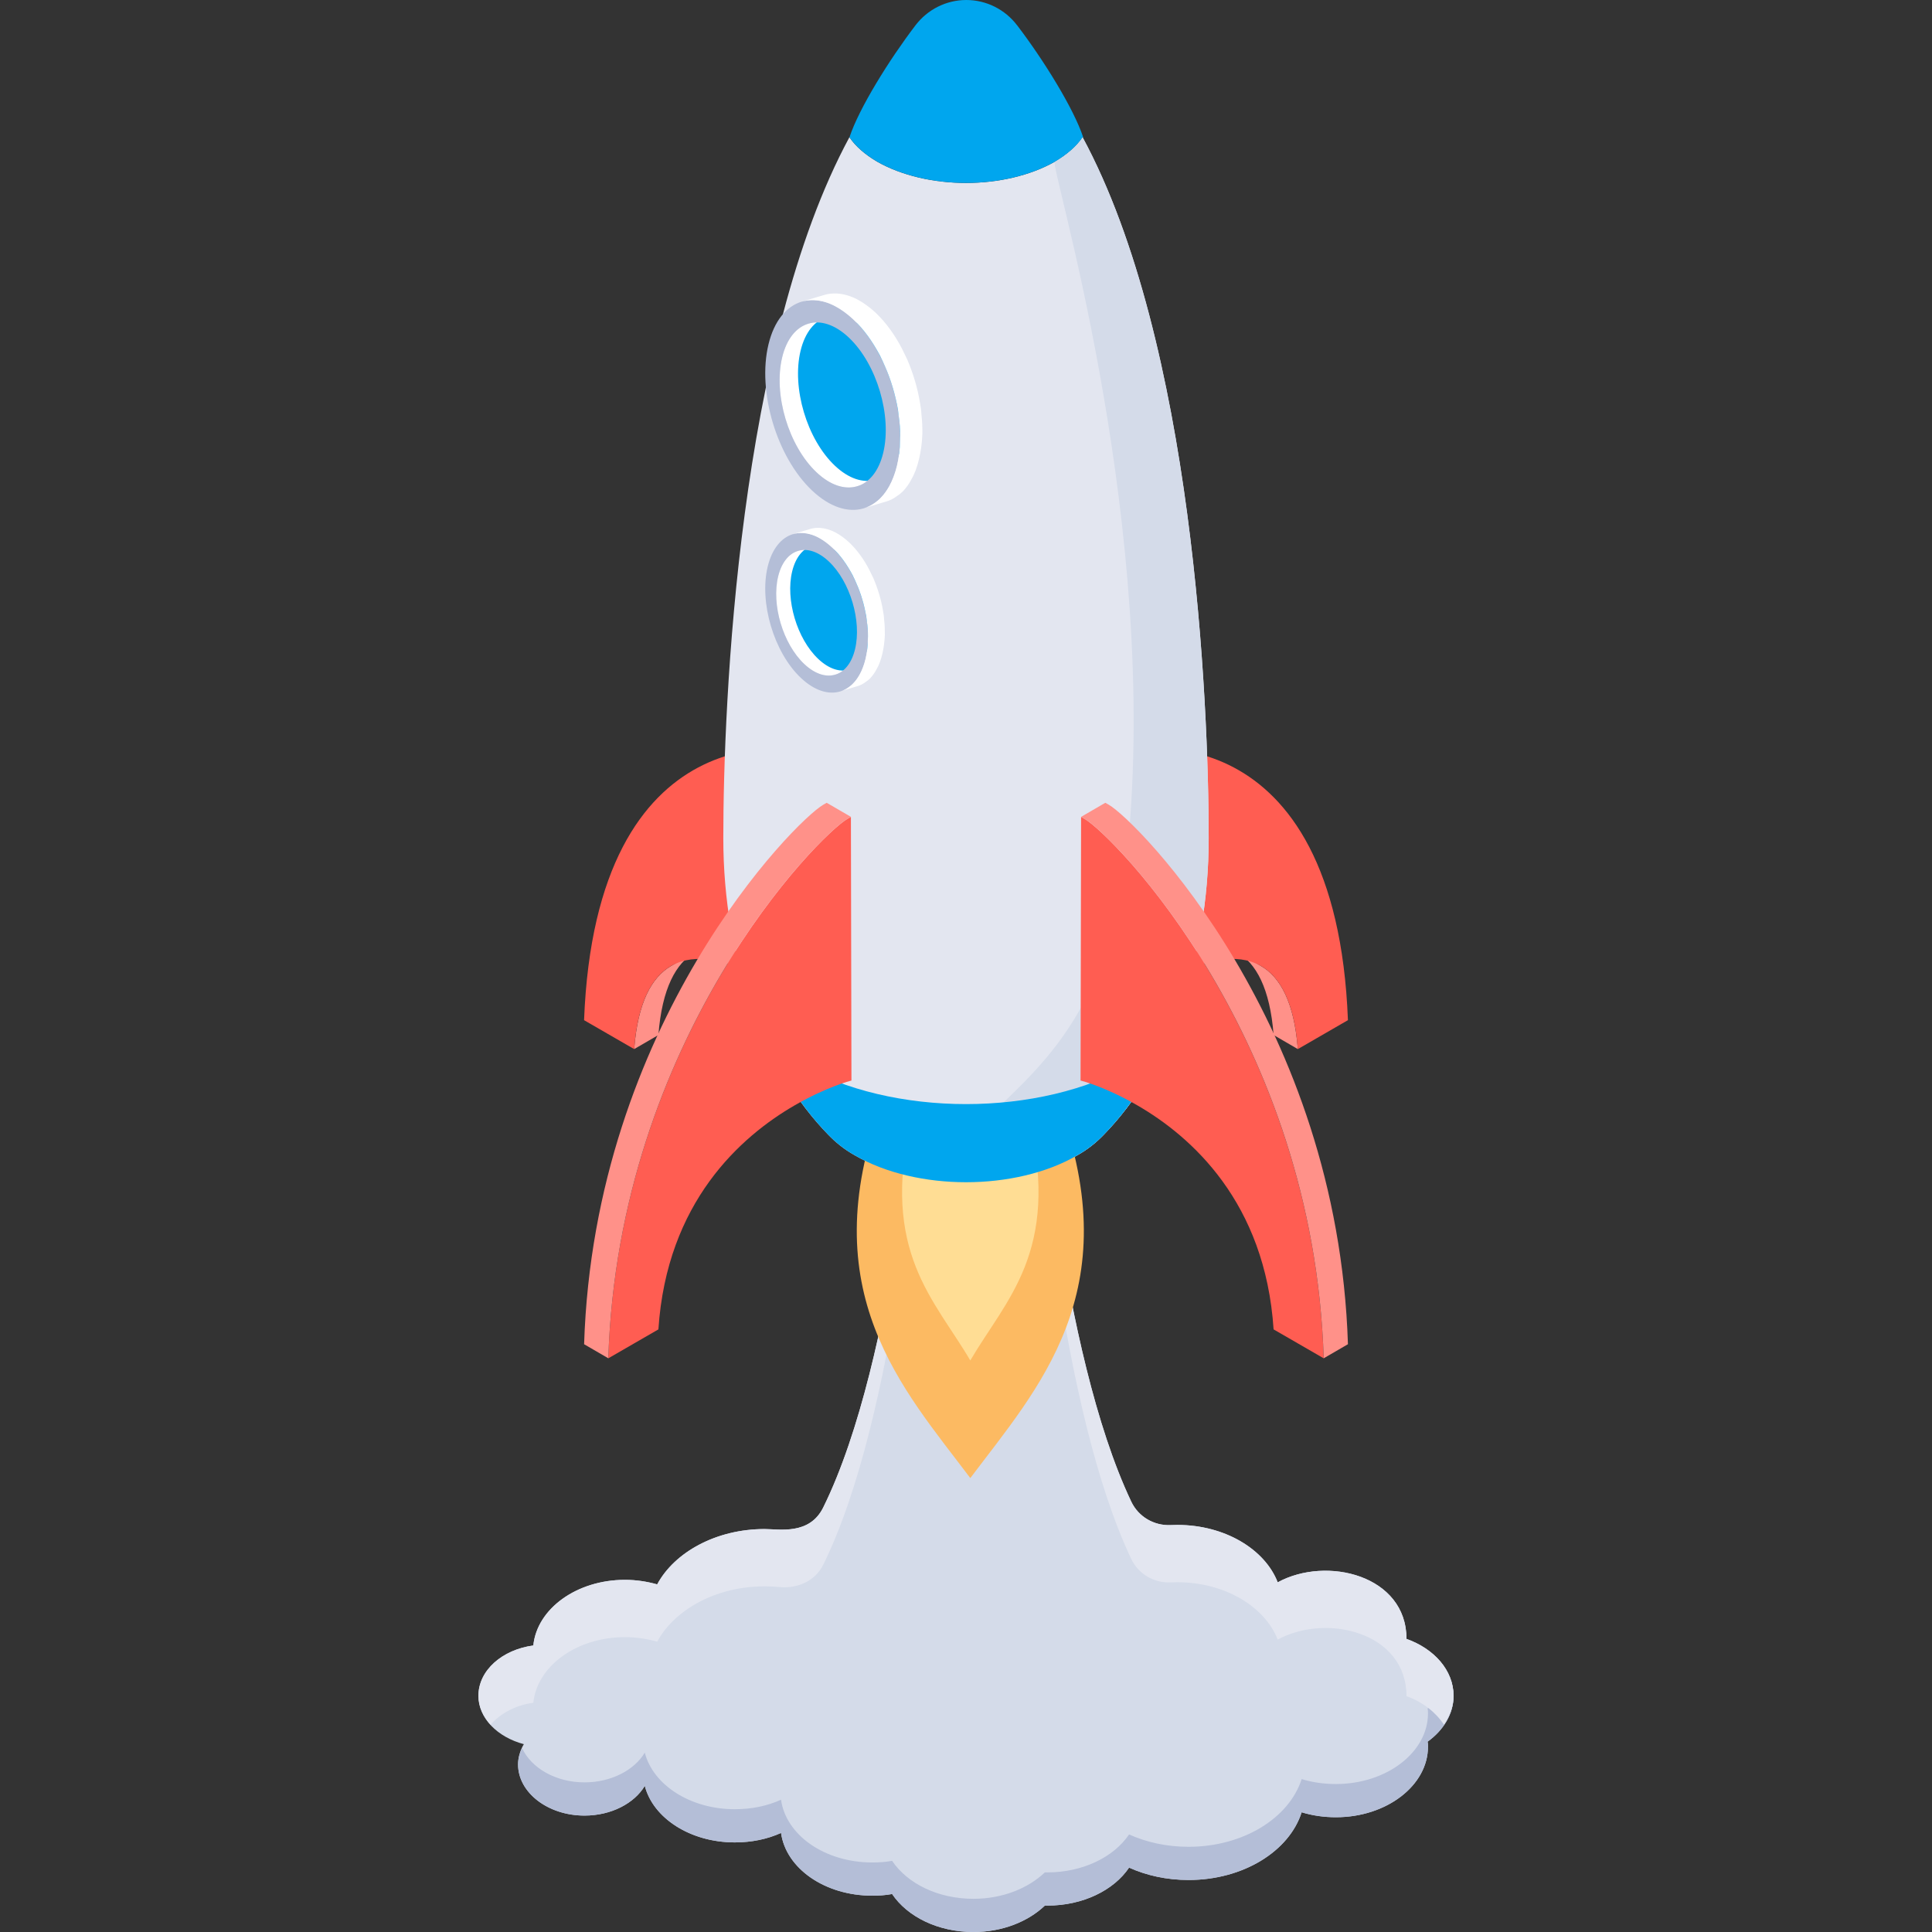 <?xml version="1.0" encoding="UTF-8"?>
<svg id="Layer_3" data-name="Layer 3" xmlns="http://www.w3.org/2000/svg" viewBox="0 0 1000 1000">
  <rect x="0" y="0" width="1000" height="1000" fill="#333333" stroke="none"/>
  <defs>
    <style>
      .cls-1 {
        fill: #ff5d52;
      }

      .cls-1, .cls-2, .cls-3, .cls-4, .cls-5, .cls-6, .cls-7, .cls-8, .cls-9 {
        stroke-width: 0px;
      }

      .cls-2 {
        fill: #ffdd94;
      }

      .cls-3 {
        fill: #d4dbe9;
      }

      .cls-4 {
        fill: #ff9189;
      }

      .cls-10 {
        isolation: isolate;
      }

      .cls-5 {
        fill: #00a6ee;
      }

      .cls-6 {
        fill: #b4bed7;
      }

      .cls-7 {
        fill: #fff;
      }

      .cls-8 {
        fill: #e3e6f0;
      }

      .cls-9 {
        fill: #fcba62;
      }
    </style>
  </defs>
  <g class="cls-10">
    <g>
      <path class="cls-4" d="m328.25,543.01l12.54-7.29c1.88-24.31,9.16-37.23,19-42.94l-12.53,7.28c-9.84,5.72-17.12,18.64-19,42.95h0Z"/>
      <path class="cls-4" d="m356.12,415.69l-12.53,23.16c32.79-19.06,74.45-36.27,83.42-31.08,1.14.65,1.72,1.02,1.75,1.04l-.28,136.46,12.54-7.29.28-136.45s-.61-.38-1.75-1.04c-8.97-5.18-50.63-3.83-83.42,15.22h0Z"/>
    </g>
    <path class="cls-1" d="m427,392.25c1.14.66,1.72,1.02,1.75,1.04l-.28,136.46c-.64-.57-12.8-11.51-29.28-21.02-27.87-16.09-66.25-26.46-70.95,34.28l-25.93-14.97c6.17-159.26,109.89-144.33,124.68-135.78h0Z"/>
  </g>
  <g class="cls-10">
    <g>
      <path class="cls-4" d="m671.75,543.01l-12.53-7.29c-1.88-24.31-9.16-37.23-19-42.94l12.53,7.28c9.84,5.72,17.12,18.64,19,42.95h0Z"/>
      <path class="cls-4" d="m643.88,415.69l12.54,23.16c-32.79-19.06-74.45-36.27-83.42-31.08-1.14.65-1.72,1.02-1.75,1.04l.28,136.46-12.53-7.29-.28-136.45s.61-.38,1.75-1.04c8.97-5.18,50.64-3.83,83.42,15.22h0Z"/>
    </g>
    <path class="cls-1" d="m573,392.25c-1.14.66-1.72,1.02-1.75,1.04l.28,136.46c.64-.57,12.8-11.51,29.28-21.02,27.87-16.09,66.25-26.46,70.95,34.28l25.93-14.97c-6.17-159.26-109.89-144.33-124.68-135.78h0Z"/>
  </g>
  <g>
    <g>
      <g>
        <path class="cls-3" d="m752.37,877.77c0-13.25-10.04-24.36-24.36-29.48,0-32.89-41.29-43.12-66.67-29.28-6.62-17.09-27.35-29.71-51.93-29.71-1.18,0-2.34.03-3.48.08-8.61.4-16.67-4.32-20.37-12.1-37.2-78.27-48.16-229.44-48.16-229.44h-61.76s-11.25,155.05-49.55,232.46c-7.09,14.33-22.64,11.14-30.37,11.14-25,0-46.59,11.97-55.56,28.63-5.34-1.49-10.9-2.35-16.67-2.35-25,0-45.52,14.95-47.44,33.98-16.03,2.14-28.42,12.82-28.42,26.07,0,11.54,9.83,21.37,23.51,25.01-1.92,3.2-2.99,6.83-2.99,10.47,0,14.53,15.38,26.49,34.4,26.49,13.89,0,25.86-6.4,31.2-15.39,4.27,16.67,23.51,29.28,46.59,29.28,8.76,0,16.88-1.71,23.93-4.91,2.56,18.37,22.65,32.48,47.23,32.48,3.42,0,6.84-.21,10.26-.86,7.91,11.76,23.72,19.66,42.1,19.66,14.96,0,28.21-5.34,36.97-13.67h1.28c18.38,0,34.4-7.91,42.31-19.66,8.97,4.05,19.45,6.41,30.77,6.41,28.42,0,52.14-14.96,58.55-35.05,5.56,1.71,11.54,2.57,17.74,2.57,26.28,0,47.65-16.46,47.65-36.54,0-.86,0-1.71-.21-2.57,8.33-5.98,13.46-14.54,13.46-23.72h0Z"/>
        <path class="cls-6" d="m738.91,884.31c.21.85.21,1.71.21,2.57,0,20.08-21.37,36.53-47.65,36.53-6.2,0-12.18-.85-17.74-2.56-6.41,20.09-30.13,35.05-58.55,35.05-11.33,0-21.8-2.35-30.77-6.4-7.91,11.73-23.93,19.65-42.31,19.65h-1.28c-8.76,8.33-22.01,13.67-36.97,13.67-18.38,0-34.19-7.9-42.1-19.66-3.42.65-6.84.85-10.26.85-24.58,0-44.66-14.11-47.23-32.48-7.05,3.21-15.17,4.92-23.93,4.92-23.08,0-42.31-12.61-46.59-29.29-5.34,8.99-17.31,15.39-31.2,15.39-14.99,0-27.59-7.48-32.31-17.73-1.25,2.68-2.09,5.52-2.09,8.43,0,14.51,15.38,26.49,34.4,26.49,13.89,0,25.86-6.41,31.2-15.39,4.27,16.67,23.51,29.27,46.59,29.27,8.76,0,16.88-1.71,23.93-4.9,2.56,18.37,22.65,32.47,47.23,32.47,3.42,0,6.84-.21,10.26-.85,7.91,11.76,23.72,19.66,42.1,19.66,14.96,0,28.21-5.34,36.97-13.67h1.28c18.38,0,34.4-7.9,42.31-19.65,8.97,4.05,19.45,6.4,30.77,6.4,28.42,0,52.14-14.97,58.55-35.05,5.56,1.72,11.54,2.57,17.74,2.57,26.28,0,47.65-16.47,47.65-36.54,0-.85,0-1.71-.21-2.56,8.33-5.99,13.46-14.54,13.46-23.72,0-3.06-.66-5.95-1.65-8.73-2.09,5.87-6.12,11.2-11.81,15.27h0Z"/>
        <path class="cls-8" d="m276.05,881.36c1.92-19.03,22.44-33.98,47.44-33.98,5.77,0,11.33.86,16.67,2.35,9.39-17.44,33.77-31.08,63.31-28.27,9.3.9,18.47-3.14,22.61-11.5,38.3-77.42,49.55-232.47,49.55-232.47h61.76s10.96,151.18,48.16,229.45c3.7,7.78,11.76,12.49,20.37,12.1,1.15-.05,2.3-.08,3.48-.08,24.58,0,45.3,12.61,51.93,29.7,25.29-13.78,66.67-3.81,66.67,29.28,8.47,3.03,15.1,8.31,19.39,14.74,3.08-4.53,4.97-9.58,4.97-14.92,0-13.25-10.04-24.36-24.36-29.48,0-32.89-41.32-43.12-66.67-29.28-6.62-17.09-27.35-29.71-51.93-29.71-1.18,0-2.34.03-3.48.09-8.61.39-16.67-4.32-20.37-12.11-37.2-78.27-48.16-229.44-48.16-229.44h-61.76s-11.25,155.04-49.55,232.46c-7.1,14.37-22.77,11.14-30.37,11.14-25,0-46.58,11.97-55.56,28.64-5.34-1.49-10.9-2.35-16.67-2.35-25,0-45.52,14.95-47.44,33.97-16.03,2.14-28.42,12.82-28.42,26.07,0,5.57,2.38,10.69,6.28,14.96,5.14-5.82,12.85-10.13,22.14-11.37h0Z"/>
      </g>
      <g>
        <path class="cls-8" d="m625.62,433.86c0,63.74-21.5,119.89-54.3,153.46-3.71,3.87-8.2,7.58-13.77,10.68-15.93,9.27-36.82,13.92-57.55,13.92s-41.61-4.65-57.55-13.92c-5.57-3.1-10.06-6.81-13.77-10.68-32.8-33.57-54.3-89.72-54.3-153.46,0-70.39,7.89-256.56,65.28-362.84,3.09,4.65,8.05,8.97,14.39,12.69,12.84,7.27,29.39,10.98,45.95,10.98s33.11-3.72,45.95-10.98c6.34-3.72,11.29-8.04,14.39-12.69,57.39,106.28,65.28,292.46,65.28,362.84h0Z"/>
        <path class="cls-3" d="m560.33,71.01c-3.09,4.65-8.04,8.97-14.39,12.7-2.74,1.55,51.27,174.65,39.03,340.21-7.74,104.66-49.95,129.83-82.75,163.4-3.71,3.87,29.53,7.59,23.96,10.68-11.9,6.93-26.57,11.26-41.87,13.01,5.18.6,10.44.91,15.68.91,20.73,0,41.61-4.64,57.55-13.92,5.57-3.1,10.06-6.81,13.77-10.68,32.8-33.57,54.3-89.73,54.3-153.46,0-70.39-7.89-256.56-65.28-362.85h0Z"/>
        <g>
          <path class="cls-9" d="m456.45,571.47c-36.14,97.24,11.01,147.34,45.78,193.59,34.77-46.3,81.93-96.36,45.78-193.59-28.99,19.62-62.57,19.62-91.56,0Z"/>
          <path class="cls-2" d="m532.85,579.78c15.88,68.29-12.18,92.8-30.63,124.4-18.44-31.56-46.5-56.05-30.62-124.4,19.98,8.53,41.27,8.53,61.25,0Z"/>
        </g>
        <path class="cls-5" d="m500,571.48c-31.16,0-62.56-6.99-86.51-20.94-7.16-3.98-12.94-8.71-18.01-13.61,8.86,19.74,20.07,36.94,33.21,50.39,3.71,3.86,8.2,7.58,13.77,10.68,15.93,9.28,36.82,13.92,57.55,13.92s41.61-4.64,57.55-13.92c5.57-3.1,10.06-6.81,13.77-10.68,13.14-13.45,24.35-30.65,33.21-50.39-5.07,4.91-10.85,9.63-18.01,13.61-23.95,13.95-55.35,20.94-86.51,20.94Z"/>
        <path class="cls-5" d="m526.47,13.12C520.19,4.87,510.52,0,500.16,0s-20.04,4.87-26.32,13.12c-13.57,17.8-29.18,42.88-34.15,57.91,3.1,4.63,8.04,8.96,14.37,12.67,12.84,7.26,29.39,10.98,45.95,10.98s33.11-3.72,45.95-10.98c6.34-3.72,11.29-8.04,14.39-12.69.06.11.12.24.18.36.05-.06.1-.2.15-.25-4.95-15.03-20.59-40.16-34.19-58h0Z"/>
      </g>
    </g>
    <g>
      <g class="cls-10">
        <g>
          <path class="cls-7" d="m404.83,184.97c-4.58,19.2,3.31,45.77,17.75,59.5,7.29,6.89,14.78,9.13,21.15,7.17l11.43-3.48c-6.23,1.99-13.86-.28-21.15-7.17-14.44-13.74-22.33-40.31-17.61-59.47,2.29-9.6,7.19-15.55,13.53-17.37l-11.57,3.45c-6.19,1.85-11.24,7.77-13.53,17.36h0Z"/>
          <path class="cls-5" d="m448.91,171.36c14.43,13.66,22.4,40.43,17.76,59.65-4.64,19.22-20.15,23.65-34.58,9.99-14.43-13.66-22.35-40.25-17.71-59.47,4.64-19.22,20.1-23.82,34.53-10.17h0Z"/>
          <path class="cls-6" d="m441.68,165.31c18.37,17.39,28.48,51.35,22.57,75.82-5.89,24.37-25.59,30.12-43.96,12.73-18.3-17.32-28.41-51.27-22.52-75.64,5.91-24.47,25.61-30.22,43.91-12.91Zm-19.11,79.09c14.43,13.66,29.94,9.23,34.58-9.99,4.64-19.22-3.33-45.99-17.76-59.65-14.43-13.66-29.89-9.06-34.53,10.17s3.27,45.81,17.71,59.47"/>
          <path class="cls-7" d="m414.88,156.17c2.28-.67,4.45-.9,6.85-.79l.14.04c3.29.18,6.98,1.21,10.46,3.1,3.09,1.65,6.19,3.89,9.29,6.76,5.45,5.09,9.98,11.47,13.85,18.75.91,1.88,1.83,3.76,2.6,5.62,3.15,7.11,5.3,14.59,6.67,22.18.27,2.03.54,4.07.78,6.24.39,3.43.5,6.79.32,10.07-.02,4.54-.59,8.79-1.57,12.95-.99,4.16-2.45,7.75-4.06,10.69-1.3,2.26-2.67,4.21-4.26,5.8-.85,1.01-1.95,1.81-2.87,2.5-1.84,1.38-3.9,2.4-6.01,2.96l11.57-3.45c2.1-.56,4.02-1.61,5.86-2.99,1.06-.66,2.02-1.49,3.01-2.46,1.45-1.62,2.96-3.53,4.11-5.83,1.76-2.92,3.08-6.54,4.07-10.7.96-4.01,1.55-8.41,1.72-12.91.04-3.32-.07-6.68-.47-10.1-.09-2.15-.37-4.18-.78-6.24-1.22-7.57-3.52-15.08-6.52-22.16-.91-1.88-1.83-3.76-2.74-5.65-3.72-7.25-8.4-13.66-13.7-18.72-3.1-2.85-6.2-5.11-9.29-6.76-3.63-1.92-7.18-2.92-10.61-3.14-2.39-.12-4.71.09-6.85.79-3.42,1-7.97,2.33-11.57,3.44Z"/>
        </g>
      </g>
      <g class="cls-10">
        <g>
          <path class="cls-7" d="m402.75,298.41c-3.49,14.62,2.52,34.84,13.51,45.29,5.55,5.25,11.25,6.95,16.1,5.46l8.7-2.65c-4.74,1.51-10.55-.21-16.1-5.46-10.99-10.46-17-30.68-13.4-45.27,1.74-7.31,5.47-11.83,10.3-13.22l-8.81,2.62c-4.72,1.41-8.56,5.91-10.3,13.22Z"/>
          <path class="cls-5" d="m436.3,288.04c10.98,10.4,17.05,30.77,13.52,45.4-3.54,14.63-15.34,18-26.32,7.6-10.99-10.4-17.01-30.64-13.48-45.27,3.54-14.63,15.3-18.13,26.28-7.74h0Z"/>
          <path class="cls-6" d="m430.79,283.45c13.99,13.23,21.68,39.09,17.18,57.71-4.48,18.55-19.48,22.92-33.47,9.69-13.93-13.18-21.62-39.02-17.14-57.58,4.5-18.63,19.5-23,33.42-9.82h0Zm-14.55,60.2c10.99,10.4,22.79,7.03,26.32-7.6,3.54-14.63-2.53-35.01-13.52-45.4-10.99-10.4-22.75-6.89-26.28,7.74-3.54,14.63,2.49,34.87,13.48,45.27"/>
          <path class="cls-7" d="m410.4,276.49c1.74-.51,3.39-.69,5.21-.6l.11.02c2.5.14,5.31.92,7.96,2.36,2.35,1.25,4.71,2.96,7.07,5.14,4.15,3.87,7.6,8.73,10.54,14.27.7,1.43,1.39,2.86,1.98,4.27,2.4,5.41,4.03,11.11,5.07,16.88.21,1.55.41,3.1.6,4.75.3,2.61.38,5.17.25,7.67-.02,3.45-.45,6.69-1.2,9.86-.75,3.16-1.87,5.9-3.09,8.14-.99,1.72-2.03,3.2-3.24,4.41-.64.77-1.48,1.37-2.18,1.9-1.4,1.05-2.97,1.83-4.57,2.25l8.81-2.63c1.6-.42,3.06-1.23,4.46-2.28.81-.5,1.54-1.13,2.29-1.87,1.1-1.24,2.25-2.69,3.13-4.44,1.34-2.22,2.34-4.98,3.09-8.14.73-3.05,1.18-6.4,1.31-9.83.03-2.52-.05-5.08-.35-7.69-.07-1.63-.28-3.18-.6-4.75-.93-5.76-2.68-11.48-4.97-16.86-.7-1.43-1.39-2.86-2.09-4.3-2.83-5.52-6.39-10.4-10.43-14.25-2.36-2.17-4.72-3.89-7.07-5.14-2.76-1.46-5.46-2.22-8.07-2.39-1.82-.09-3.59.07-5.21.6-2.6.76-6.07,1.78-8.81,2.62h0Z"/>
        </g>
      </g>
    </g>
  </g>
  <g>
    <g>
      <path class="cls-1" d="m561.32,423.8c14.82,8.55,118.57,113.41,123.82,279.26l-25.93-14.97c-4.34-65.96-42.69-99.89-70.59-116-16.49-9.52-28.69-12.65-29.33-12.81l.28-136.46s.61.32,1.75.98h0Z"/>
      <path class="cls-4" d="m573.86,416.51c-1.14-.66-1.72-.97-1.75-.99l-12.53,7.28s.61.33,1.75.99c14.82,8.55,118.57,113.41,123.82,279.26l12.54-7.28c-5.25-165.85-109-270.7-123.82-279.26Z"/>
    </g>
    <g>
      <path class="cls-1" d="m438.68,423.8c-14.82,8.55-118.57,113.41-123.82,279.26l25.93-14.97c4.34-65.96,42.69-99.89,70.59-116,16.49-9.52,28.69-12.65,29.33-12.81l-.28-136.46s-.61.32-1.75.98h0Z"/>
      <path class="cls-4" d="m426.14,416.51c1.14-.66,1.72-.97,1.75-.99l12.54,7.28s-.61.33-1.75.99c-14.82,8.55-118.57,113.41-123.82,279.26l-12.53-7.28c5.25-165.85,109-270.7,123.82-279.26h0Z"/>
    </g>
  </g>
</svg>